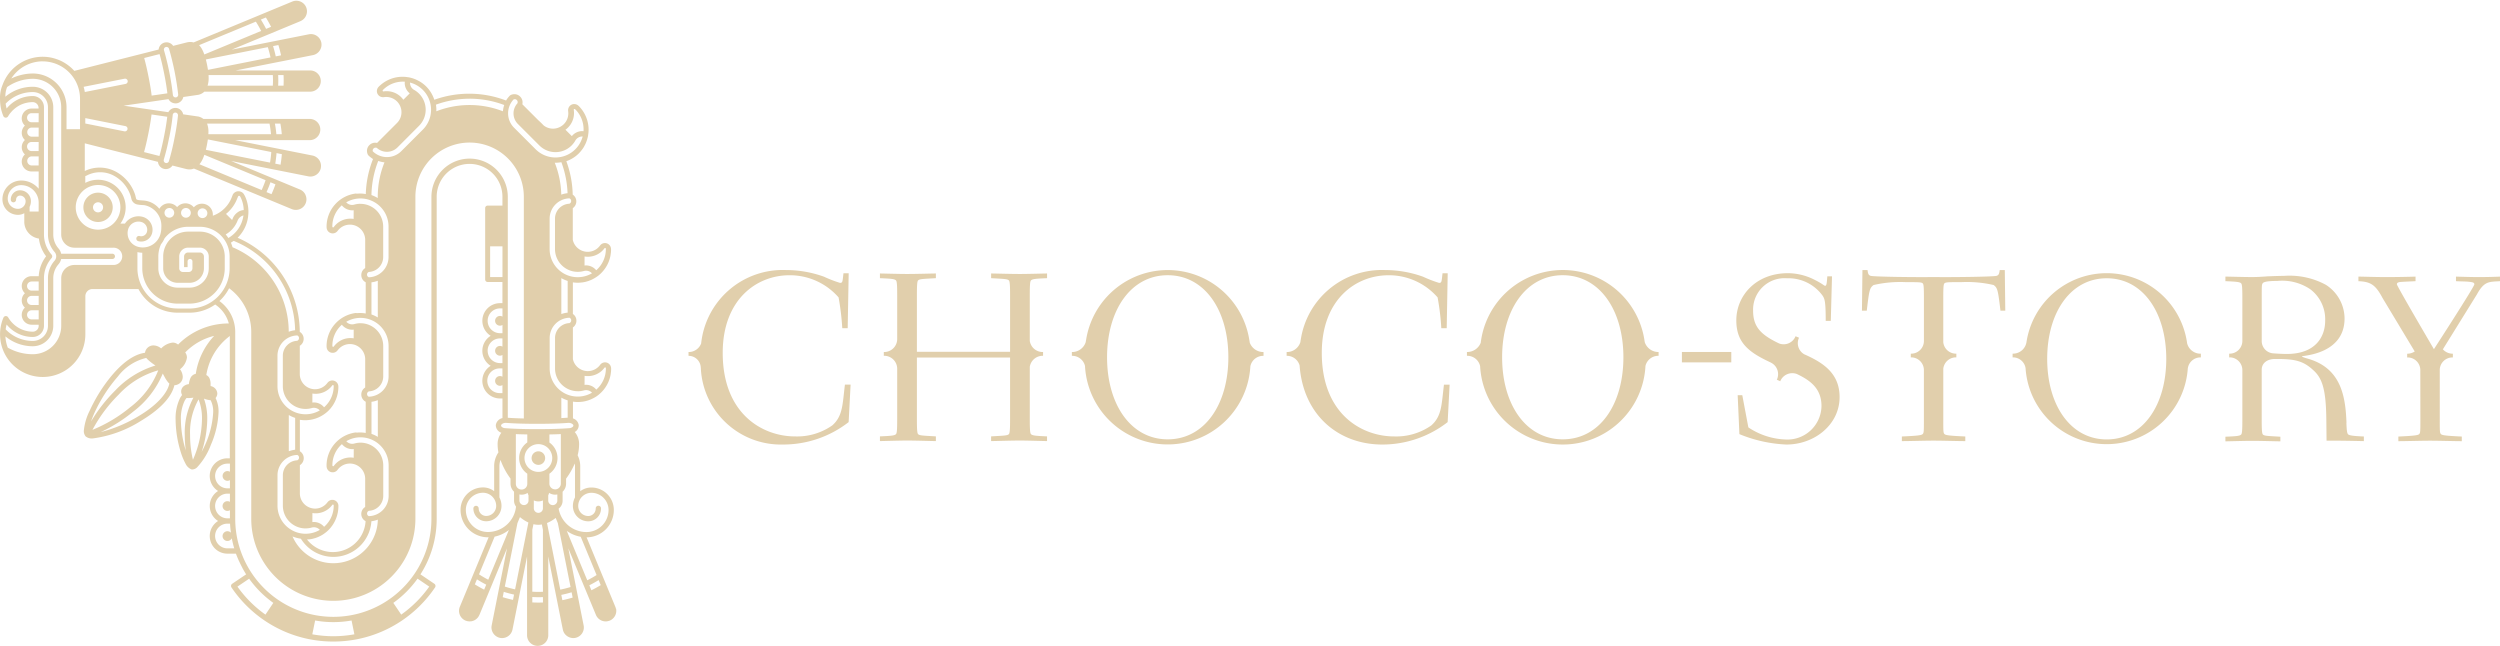 <svg xmlns="http://www.w3.org/2000/svg" width="288.209" height="74.461" viewBox="0 0 288.209 74.461">
  <g id="Logo-ChocoStory" transform="translate(-96.157 -112.497)">
    <g id="Grupo_1691" data-name="Grupo 1691" transform="translate(175.541 143.627)">
      <path id="Trazado_539" data-name="Trazado 539" d="M609.526,293.81c-4.231,0-6.988-4.007-6.988-9.46s2.757-9.46,6.988-9.46,6.992,4,6.992,9.46-2.757,9.46-6.992,9.46m9.457-11.185c-.012-.083-.027-.169-.041-.251,0-.025,0-.046,0-.073l0,.059a9.525,9.525,0,0,0-18.87.317,1.688,1.688,0,0,1-1.591,1.066v.438a1.513,1.513,0,0,1,1.52,1.193,9.543,9.543,0,0,0,19.06-.019,1.518,1.518,0,0,1,1.514-1.174v-.438a1.655,1.655,0,0,1-1.589-1.118m-55,11.185c-4.237,0-6.992-4.007-6.992-9.46s2.755-9.46,6.992-9.46,6.99,4,6.99,9.46-2.758,9.46-6.99,9.46m9.458-11.151c-.015-.117-.038-.233-.057-.345v0a9.522,9.522,0,0,0-18.816.071l0-.079a.681.681,0,0,1-.007.1c-.01.068-.024.136-.034.205a1.644,1.644,0,0,1-1.594,1.134v.438a1.515,1.515,0,0,1,1.514,1.169,9.546,9.546,0,0,0,19.064.033,1.508,1.508,0,0,1,1.517-1.2v-.438a1.672,1.672,0,0,1-1.589-1.084m20.949,9.533a7.047,7.047,0,0,1-4.318,1.278c-3.667,0-8.325-2.53-8.325-9.632,0-6.136,3.892-8.948,7.7-8.948a7.441,7.441,0,0,1,5.652,2.556,28.553,28.553,0,0,1,.426,3.55h.623l.115-6.337h-.595c-.112.966-.087,1.111-.4,1.111a14.367,14.367,0,0,1-1.849-.712,12.9,12.9,0,0,0-4.374-.767,9.451,9.451,0,0,0-9.731,8.086l0-.078a.777.777,0,0,1-.01.109c-.008.062-.019.124-.026.192a1.63,1.63,0,0,1-1.584,1.142v.438a1.516,1.516,0,0,1,1.495,1.11c.412,5.7,4.451,9.09,9.482,9.116a12.266,12.266,0,0,0,7.585-2.585l.227-4.32h-.651c-.283,2.244-.227,3.609-1.448,4.69m-69.057,0a7.055,7.055,0,0,1-4.322,1.278c-3.661,0-8.322-2.53-8.322-9.632,0-6.136,3.893-8.948,7.7-8.948a7.457,7.457,0,0,1,5.658,2.556,29.52,29.52,0,0,1,.425,3.55h.625l.114-6.337h-.6c-.112.966-.086,1.111-.4,1.111a14.314,14.314,0,0,1-1.847-.712,12.917,12.917,0,0,0-4.377-.767,9.457,9.457,0,0,0-9.783,8.464,1.535,1.535,0,0,1-1.457.987v.438a1.406,1.406,0,0,1,1.4,1.215c.007.079.015.156.022.233v.043l0-.019a9.239,9.239,0,0,0,9.448,8.754,12.272,12.272,0,0,0,7.589-2.585l.226-4.32h-.654c-.283,2.244-.226,3.609-1.447,4.69" transform="translate(-508.751 -274.292)" fill="#e1cfac"/>
      <path id="Trazado_540" data-name="Trazado 540" d="M640.815,277.16c.17-.17.567-.2,1.848-.255v-.54c-.369,0-2.132.056-3.123.056-1.168,0-2.789-.056-3.325-.056v.54c1.45.084,1.873.084,2.045.255.112.113.141.567.141,1.735v6.5H627.659v-6.5c0-1.168.028-1.622.141-1.735.172-.17.6-.17,2.047-.255v-.54c-.54,0-2.16.056-3.325.056-.995,0-2.754-.056-3.125-.056v.54c1.279.056,1.676.084,1.848.255.113.113.141.567.141,1.735v5.08a1.5,1.5,0,0,1-1.543,1.443v.435a1.5,1.5,0,0,1,1.543,1.44v5.861c0,1.167-.027,1.621-.141,1.734-.172.17-.57.2-1.848.256v.541c.371,0,2.13-.062,3.125-.062,1.165,0,2.786.062,3.325.062v-.541c-1.447-.087-1.874-.087-2.047-.256-.113-.113-.141-.568-.141-1.734v-7.1H638.4v7.1c0,1.167-.029,1.621-.141,1.734-.172.17-.6.17-2.045.256v.541c.537,0,2.157-.062,3.325-.062.991,0,2.754.062,3.123.062v-.541c-1.281-.057-1.678-.087-1.848-.256-.114-.113-.142-.568-.142-1.734v-6.029a1.507,1.507,0,0,1,1.53-1.272v-.435a1.509,1.509,0,0,1-1.53-1.273v-5.25c0-1.168.028-1.622.142-1.735" transform="translate(-601.339 -275.966)" fill="#e1cfac"/>
      <path id="Trazado_541" data-name="Trazado 541" d="M1179.214,295.346c-4.161,0-6.865-3.935-6.865-9.288s2.7-9.291,6.865-9.291,6.862,3.935,6.862,9.291-2.7,9.288-6.862,9.288m9.261-11.149,0,.021a9.357,9.357,0,0,0-18.529.013V284.2a1.568,1.568,0,0,1-1.584,1.257v.43a1.468,1.468,0,0,1,1.494,1.244,9.372,9.372,0,0,0,18.7.059,1.473,1.473,0,0,1,1.509-1.3v-.43a1.584,1.584,0,0,1-1.6-1.265m-44.142,1.325a1.479,1.479,0,0,1-.584-1.9l-.4-.17a1.476,1.476,0,0,1-1.906.828c-2.073-.99-2.988-1.893-2.988-3.773a3.623,3.623,0,0,1,3.906-3.737,4.859,4.859,0,0,1,4.131,2.04c.221.361.334.667.334,2.87h.586l.139-5.134H1147c-.058.808-.084,1.089-.25,1.089-.143,0-.225-.195-1.228-.695a6.791,6.791,0,0,0-3.069-.757c-3.657,0-5.944,2.57-5.944,5.442,0,2.593,1.465,3.7,4,4.869l-.011,0a1.482,1.482,0,0,1,.684,1.969l.392.176a1.5,1.5,0,0,1,1.925-.829c1.531.728,2.83,1.663,2.83,3.694a3.93,3.93,0,0,1-4.187,3.85,8.209,8.209,0,0,1-4.244-1.394l-.7-3.711h-.532l.2,4.488a15.961,15.961,0,0,0,5.411,1.2c3.265,0,6.139-2.313,6.139-5.466,0-2.752-1.9-3.979-4.087-4.944m77.846-8.894c-.89,0-1.785-.03-2.7-.055v.528c.528.027,1.059.027,1.393.056.531.059.726.086.726.309,0,.278-4.662,7.472-4.662,7.472s-4.269-7.278-4.269-7.472c0-.169.113-.25.475-.281.417-.028,1.116-.057,1.675-.084v-.528c-.785.025-2.092.055-3.405.055-1.282,0-2.622-.055-3.18-.055v.528c1.451.056,1.984.447,2.791,1.955l3.7,6.148a1.578,1.578,0,0,1-.87.258v.43a1.462,1.462,0,0,1,1.514,1.413l.007,5.755c0,1.335,0,1.531-.138,1.67s-.589.195-2.4.281v.533c.923,0,2.512-.055,3.653-.055s2.739.055,3.659.055v-.533c-1.815-.086-2.26-.141-2.4-.281s-.139-.335-.139-1.67v-5.785a1.465,1.465,0,0,1,1.511-1.384v-.43a1.548,1.548,0,0,1-1.154-.506l3.913-6.31c.865-1.562,1.368-1.461,2.675-1.545v-.528c-.528.025-1.479.055-2.371.055m-23.819,8.788a1.423,1.423,0,0,1-1.278-1.345v-5.043c0-1.258,0-1.506.086-1.643.055-.143.306-.312,1.7-.312a5.792,5.792,0,0,1,3.8.951,4.323,4.323,0,0,1,1.727,3.626c0,1.952-1.2,3.839-4.408,3.839-.49,0-1.056-.028-1.626-.073m8.491,8c-.113-2.983-.585-6.314-4.521-7.4,0,0-.614-.166-.614-.253s4.913-.187,4.913-4.366a4.634,4.634,0,0,0-2.152-3.876,8.786,8.786,0,0,0-4.826-1.032c-.472,0-1.2.028-1.9.053-.674.054-1.284.084-1.785.084-.98,0-2.708-.055-3.073-.055v.528c1.257.056,1.647.084,1.814.251.113.113.14.559.14,1.7v4.99a1.472,1.472,0,0,1-1.521,1.415v.43a1.47,1.47,0,0,1,1.521,1.413v5.782c0,1.142-.027,1.588-.14,1.7-.166.168-.556.2-1.814.251v.532c.365,0,2.092-.056,3.073-.056,1.139,0,2.734.056,3.264.056v-.532c-1.423-.084-1.843-.084-2.011-.251-.114-.112-.141-.559-.141-1.7v-5.8c.015-.769.684-1.21,1.514-1.21h.3c2.064,0,3.01.252,4.126,1.284,1.064.946,1.479,2.267,1.511,5.811l.025,2.319c1.2,0,1.841,0,4.3.055v-.533c-1.366-.056-1.7-.141-1.814-.25s-.165-.393-.2-1.34" transform="translate(-1015.725 -275.817)" fill="#e1cfac"/>
      <path id="Trazado_542" data-name="Trazado 542" d="M1228.27,274.3h-.586c-.058.446-.113.585-.365.671-.475.108-5.053.167-7.256.138-2.2.029-6.783-.03-7.255-.138-.251-.086-.306-.225-.363-.671h-.586l-.057,4.685h.558c.278-2.4.335-2.619.782-2.956a13.605,13.605,0,0,1,3.711-.334c1.452,0,1.814,0,1.953.139.112.112.14.418.14,1.673v5.02a1.467,1.467,0,0,1-1.514,1.413v.43a1.467,1.467,0,0,1,1.511,1.416l0-.018v5.773c0,1.335,0,1.529-.14,1.669s-.586.2-2.4.278v.534c.922,0,2.512-.056,3.657-.056s2.736.056,3.656.056v-.534c-1.815-.083-2.26-.139-2.4-.278s-.138-.334-.138-1.669v-5.853a1.472,1.472,0,0,1,1.507-1.319v-.43a1.471,1.471,0,0,1-1.507-1.315v-5.118c0-1.256.029-1.561.138-1.673.143-.139.5-.139,1.954-.139a13.638,13.638,0,0,1,3.715.334c.447.337.5.559.785,2.956h.556Z" transform="translate(-1076.534 -274.299)" fill="#e1cfac"/>
      <rect id="Rectángulo_996" data-name="Rectángulo 996" width="5.693" height="1.198" transform="translate(114.512 9.447)" fill="#e1cfac"/>
    </g>
    <path id="Trazado_543" data-name="Trazado 543" d="M107.462,135.817a.582.582,0,1,1-.584.583.582.582,0,0,1,.584-.583m0,2.273a1.691,1.691,0,1,0-1.692-1.69,1.69,1.69,0,0,0,1.692,1.69m50.76,26.437a.781.781,0,1,0,.782.781.78.78,0,0,0-.782-.781m6.113,16.018-.239-.575q.554-.276,1.075-.6l.241.582q-.523.32-1.077.594M161.5,173.7a3.844,3.844,0,0,0,1.605.677l1.828,4.414c-.347.218-.7.421-1.073.606Zm.433,6.471q-.582.179-1.186.3l-1.528-7.68a4.043,4.043,0,0,0,1-.585l.248.6Zm.242,1.218c-.388.116-.784.216-1.187.3l-.121-.612q.6-.123,1.188-.3Zm-3.953-14.49a1.6,1.6,0,1,1,1.6-1.595,1.6,1.6,0,0,1-1.6,1.595m-.524,4.219v-.931a1.255,1.255,0,0,0,1.049,0v.931a.525.525,0,0,1-1.049,0m1.053,9.6c-.176.009-.352.015-.528.015-.232,0-.464-.011-.7-.024v-7.134l.13-.647a2.633,2.633,0,0,0,.566.07,2.744,2.744,0,0,0,.406-.038l.123.616Zm0,1.236c-.176.008-.352.011-.528.011q-.35,0-.7-.018v-.624c.229.013.461.021.7.021.177,0,.354,0,.528-.012Zm-1.664-11.731a.525.525,0,0,1-1.049,0V169.5a1.282,1.282,0,0,0,.255.025,1.265,1.265,0,0,0,.692-.206,1.263,1.263,0,0,0,.1.282Zm-1.549,10.218q-.6-.131-1.184-.32l1.454-7.311.292-.7a4.294,4.294,0,0,0,.971.623Zm-.241,1.212q-.6-.13-1.185-.312l.122-.614q.581.184,1.185.316Zm-2.851-2.323q-.55-.285-1.066-.621l1.8-4.347a3.859,3.859,0,0,0,1.642-.768Zm-.473,1.143q-.551-.279-1.073-.607l.241-.581q.52.331,1.07.614Zm.438-6.645a2.552,2.552,0,0,1-2.549-2.548,1.981,1.981,0,0,1,1.978-1.977,1.523,1.523,0,0,1,1.52,1.52h0a1.157,1.157,0,0,1-1.155,1.155.864.864,0,0,1-.863-.863.306.306,0,1,0-.612,0,1.475,1.475,0,0,0,1.475,1.475,1.766,1.766,0,0,0,1.766-1.767h0a2.122,2.122,0,0,0-.24-.984.254.254,0,0,0,0-.051v-3.539a2.236,2.236,0,0,1,.125-.73,8.377,8.377,0,0,0,1.1,2.077l.056.075v.58a1.27,1.27,0,0,0,.406.928v1.044a1.126,1.126,0,0,0,.229.676,3.265,3.265,0,0,1-3.244,2.928m4.542-11.248v.923a2.2,2.2,0,0,0,0,3.605v1.143a.66.66,0,1,1-1.319,0v-5.706c.395.016.831.028,1.319.035m-3.026-1.02a.083.083,0,0,1,0-.011c0-.1.2-.3.523-.3h.008l.064,0c.8.062,1.947.109,3.575.109s2.776-.048,3.574-.109l.064,0c.323,0,.529.192.53.286a.166.166,0,0,1,0,.02.227.227,0,0,1-.1.172.667.667,0,0,1-.367.132c-.852.065-2.04.113-3.7.113s-2.85-.048-3.7-.113a.666.666,0,0,1-.367-.132.229.229,0,0,1-.1-.172m-.127-3.738a1.424,1.424,0,1,1,0-2.847h.283v.96a.546.546,0,0,0-.283-.079.561.561,0,1,0,0,1.122.555.555,0,0,0,.283-.079v.924Zm-1.424-4.883a1.425,1.425,0,0,1,1.424-1.423h.283v.948a.547.547,0,0,0-.283-.08.561.561,0,0,0,0,1.122.551.551,0,0,0,.283-.08v.937H153.8a1.426,1.426,0,0,1-1.424-1.425m0-3.459a1.426,1.426,0,0,1,1.424-1.423h.283V149a.547.547,0,0,0-.283-.08.561.561,0,1,0,.283,1.042v.947H153.8a1.425,1.425,0,0,1-1.424-1.424m.285-8.593h1.422v3.549H152.66Zm-2.368-10.11a4.409,4.409,0,0,0-4.4,4.4V172.3a11.309,11.309,0,0,1-22.618,0V150.76a4.4,4.4,0,0,0-1.823-3.557,5.155,5.155,0,0,0,1.118-1.475,6.252,6.252,0,0,1,2.552,5.032V172.3a9.462,9.462,0,0,0,18.924,0v-37.12a6.248,6.248,0,0,1,12.5.005V160.74c-.761-.017-1.366-.047-1.848-.082V135.182a4.409,4.409,0,0,0-4.4-4.4m-4.656,49.341a13.488,13.488,0,0,1-1.478,1.751,13.679,13.679,0,0,1-1.752,1.478L141.5,182a11.981,11.981,0,0,0,2.793-2.792Zm-11.055,5.72a13.659,13.659,0,0,1-2.427-.22l.326-1.594a11.793,11.793,0,0,0,4.2,0l.325,1.594a13.659,13.659,0,0,1-2.427.22m-7.825-2.49a13.591,13.591,0,0,1-3.229-3.229l1.348-.911A12,12,0,0,0,127.666,182Zm-4.38-7.64a1.424,1.424,0,0,1,0-2.849h.3c.016.352.05.7.1,1.044a.562.562,0,1,0,.1.643c.046.244.1.487.159.725.038.146.081.291.124.435Zm-1.424-4.883a1.425,1.425,0,0,1,1.424-1.424h.284v.948a.561.561,0,1,0,0,.962v.937h-.284a1.426,1.426,0,0,1-1.424-1.424m0-3.459a1.426,1.426,0,0,1,1.424-1.424h.284v.938a.55.55,0,0,0-.284-.08.561.561,0,1,0,0,1.122.555.555,0,0,0,.284-.079v.948h-.284a1.426,1.426,0,0,1-1.424-1.424m-2.958-19.308h-1.36A4.64,4.64,0,0,1,112,143.427v-1.865a2.8,2.8,0,0,0,.559.071v1.792a4.081,4.081,0,0,0,4.073,4.075h1.359a4.082,4.082,0,0,0,4.076-4.074v-1.361A2.876,2.876,0,0,0,119.2,139.2h-1.359a2.875,2.875,0,0,0-2.871,2.857s0,.01,0,.015v1.36a1.669,1.669,0,0,0,1.669,1.668h1.359a1.67,1.67,0,0,0,1.669-1.667v-1.361a.467.467,0,0,0-.466-.465h-1.36a.467.467,0,0,0-.465.465v1.223h.407v-.668a.279.279,0,0,1,.28-.279.275.275,0,0,1,.21.1.272.272,0,0,1,.069.178v.805a.423.423,0,0,1-.422.422h-.68a.422.422,0,0,1-.422-.422v-1.361a1.025,1.025,0,0,1,1.023-1.023H119.2a1.026,1.026,0,0,1,1.024,1.024v1.361a2.231,2.231,0,0,1-2.228,2.226h-1.36a2.23,2.23,0,0,1-2.227-2.226v-1.345a.084.084,0,0,1,0-.016,3.432,3.432,0,0,1,.316-1.428,2.737,2.737,0,0,0,.392-.65,3.422,3.422,0,0,1,2.721-1.352h1.36a3.435,3.435,0,0,1,3.431,3.431v1.361a4.64,4.64,0,0,1-4.634,4.633m-7.13-8.678a1.647,1.647,0,0,1,.063-.449,1.236,1.236,0,0,1,1.53-.849.929.929,0,0,1,.637,1.15.684.684,0,0,1-.655.494.67.67,0,0,1-.189-.027.306.306,0,0,0-.168.588,1.294,1.294,0,0,0,1.6-.887,1.565,1.565,0,0,0,.06-.426,1.541,1.541,0,0,0-1.116-1.48,1.852,1.852,0,0,0-2.062.772h-.528a3.183,3.183,0,0,0-4.047-4.693V132.8a1.346,1.346,0,0,0,.18-.076,3.344,3.344,0,0,1,3.061,0,4.072,4.072,0,0,1,2,2.391l.086.35a.864.864,0,0,0,.72.614c.282.056.568.049.8.079a2.425,2.425,0,0,1,1.92,2.546,2.908,2.908,0,0,1-.109.795,2.107,2.107,0,0,1-2.023,1.525,2.13,2.13,0,0,1-.582-.082,1.625,1.625,0,0,1-1.176-1.559m-1.643,3.659h-4.48a1.531,1.531,0,0,0-1.528,1.527v5.484a3.28,3.28,0,0,1-3.279,3.28,5.848,5.848,0,0,1-2.884-.758,4.312,4.312,0,0,1-.272-1.3,4.933,4.933,0,0,0,3.156,1.139,2.361,2.361,0,0,0,2.362-2.361V144.57a2.431,2.431,0,0,1,.608-1.614,1.363,1.363,0,0,0,.3-.6h5.9a.305.305,0,0,0,0-.611h-5.9a1.359,1.359,0,0,0-.3-.6,2.43,2.43,0,0,1-.608-1.615V124.861a2.361,2.361,0,0,0-2.361-2.361,4.934,4.934,0,0,0-3.163,1.146,2.95,2.95,0,0,1,.2-1.111,5.232,5.232,0,0,1,2.96-.953,3.278,3.278,0,0,1,3.278,3.278v14.665a1.531,1.531,0,0,0,1.529,1.528h4.479a.995.995,0,1,1,0,1.989m-12.3,6.864a3.875,3.875,0,0,0,2.789,1.431c.075.005.15.007.227.007a1.29,1.29,0,0,0,1.29-1.292V144.57a3.5,3.5,0,0,1,.876-2.32.306.306,0,0,0,0-.4,3.5,3.5,0,0,1-.876-2.321V124.861a1.289,1.289,0,0,0-1.29-1.291,3.879,3.879,0,0,0-3.016,1.437,4.388,4.388,0,0,1-.113-.561,4.334,4.334,0,0,1,3.13-1.335,1.749,1.749,0,0,1,1.749,1.75v14.664a3.04,3.04,0,0,0,.761,2.018.763.763,0,0,1,0,1.01,3.043,3.043,0,0,0-.761,2.017v5.483a1.749,1.749,0,0,1-1.749,1.75,4.331,4.331,0,0,1-3.129-1.336,4.436,4.436,0,0,1,.113-.561m2.879-.588a.524.524,0,0,1,0-1.049h.816v1.049Zm.816-2.71v1.049H99.8a.524.524,0,0,1,0-1.049Zm-.816-1.66h.815V146H99.8a.524.524,0,1,1,0-1.049m1.276-25.379a4.313,4.313,0,0,1,4.306,4.306q0,1.756,0,3.51h-1.555V124.86a3.892,3.892,0,0,0-3.89-3.89,5.79,5.79,0,0,0-2.48.581,4.309,4.309,0,0,1,3.619-1.982m6.387,14.256a2.574,2.574,0,1,1-2.574,2.575,2.579,2.579,0,0,1,2.574-2.575m3.051-12.254a.338.338,0,0,1,.061-.006.306.306,0,0,1,.3.246.3.3,0,0,1,.006.06.308.308,0,0,1-.247.3l-4.7.934a4.855,4.855,0,0,0-.134-.6Zm.1,5.464a.306.306,0,0,1,.246.3.339.339,0,0,1-.006.063.307.307,0,0,1-.3.245.368.368,0,0,1-.063-.007l-4.5-.9q0-.311,0-.624Zm4.85,9.483c.012,0,.025,0,.037-.007a.553.553,0,0,1,.182-.037.559.559,0,1,1-.219.044m2.128-.044a.561.561,0,1,1-.561.56.561.561,0,0,1,.561-.56m1.91.043a.561.561,0,1,1-.561.561.561.561,0,0,1,.561-.561m4.045,1.417a.987.987,0,0,1,.34-.442.815.815,0,0,1,.336-.157,3.551,3.551,0,0,1-1.742,2.6,4.02,4.02,0,0,0-.306-.411,3.123,3.123,0,0,0,1.372-1.595m0-2.644.057-.141a.132.132,0,0,1,.223-.018l.095.166a3.612,3.612,0,0,1,.332,1.424,1.29,1.29,0,0,0-.732.281,1.582,1.582,0,0,0-.548.719c-.018.048-.039.095-.061.142l-.7-.7a4.206,4.206,0,0,0,1.329-1.876m6.627,15.288a2.9,2.9,0,0,0-.726.174A10.583,10.583,0,0,0,122.965,141a4.117,4.117,0,0,0-.189-.527q.164-.1.32-.206a11.31,11.31,0,0,1,7.081,10.306m.358.672a.293.293,0,0,1,.09.228.312.312,0,0,1-.116.256.516.516,0,0,1-.09.06,1.722,1.722,0,0,0-1.657,1.715v3.516a2.624,2.624,0,0,0,3.331,2.524.951.951,0,0,1,.249-.034.919.919,0,0,1,.682.3,3.239,3.239,0,0,1-4.879-2.793v-3.516a2.342,2.342,0,0,1,2.283-2.334.414.414,0,0,1,.108.076m1.635,6.622a2.343,2.343,0,0,0,.377.031,2.374,2.374,0,0,0,1.876-.918l.051-.067a.086.086,0,0,1,.062-.023.088.088,0,0,1,.089.081.28.28,0,0,1,0,.03c0,.008,0,.018,0,.023v.005a3.225,3.225,0,0,1-1.11,2.424,1.5,1.5,0,0,0-1.349-.547Zm-1.779,7.706h0Zm-.941-1.058v-4.17c.057.034.118.062.176.092s.1.057.156.081a3.806,3.806,0,0,0,.4.158v3.668c-.047,0-.093.016-.139.023s-.1.016-.153.027a2.9,2.9,0,0,0-.307.084c-.043.014-.089.022-.13.038m1.934,8.9a2.619,2.619,0,0,0,.709-.1.918.918,0,0,1,.93.269,3.238,3.238,0,0,1-4.879-2.793V167.28a2.341,2.341,0,0,1,2.283-2.334.4.4,0,0,1,.108.075.3.3,0,0,1,.09.228.307.307,0,0,1-.116.255.414.414,0,0,1-.09.06,1.723,1.723,0,0,0-1.657,1.716v3.515a2.626,2.626,0,0,0,2.622,2.621m.786-1.773a2.375,2.375,0,0,0,2.252-.887l.051-.068a.088.088,0,0,1,.062-.023.091.091,0,0,1,.089.083s0,.012,0,.03,0,.017,0,.023v.006a3.215,3.215,0,0,1-1.11,2.423,1.535,1.535,0,0,0-1.178-.558,1.478,1.478,0,0,0-.172.012Zm2.412,5.055a4.4,4.4,0,0,0,4.387-4.109,3.11,3.11,0,0,0,.359-.068l.043-.011a2.977,2.977,0,0,0,.34-.11,5.129,5.129,0,0,1-9.833,1.94,3.859,3.859,0,0,0,.965.263,4.4,4.4,0,0,0,3.739,2.094m3.135-13.17a2.657,2.657,0,0,0-.709.1.914.914,0,0,1-.929-.268,3.213,3.213,0,0,1,1.638-.447,3.245,3.245,0,0,1,3.241,3.24v3.515A2.343,2.343,0,0,1,138.675,172a.431.431,0,0,1-.109-.076.292.292,0,0,1-.09-.227.307.307,0,0,1,.116-.256.426.426,0,0,1,.089-.059,1.724,1.724,0,0,0,1.659-1.715V166.15a2.628,2.628,0,0,0-2.623-2.622m-.785,1.741a2.231,2.231,0,0,0-.377-.031,2.368,2.368,0,0,0-1.875.918l-.052.067a.086.086,0,0,1-.062.023.091.091,0,0,1-.09-.081s0-.014,0-.032a.226.226,0,0,1,0-.023.008.008,0,0,0,0,0,3.226,3.226,0,0,1,1.1-2.412,1.53,1.53,0,0,0,1.193.578,1.555,1.555,0,0,0,.171-.011Zm2.782-6.64v4.231a3.846,3.846,0,0,0-.73-.344v-3.7c.077-.009.154-.02.229-.035a2.882,2.882,0,0,0,.381-.109l.12-.043m-2-8.872a2.626,2.626,0,0,0-.708.1.963.963,0,0,1-.249.033.925.925,0,0,1-.681-.3,3.239,3.239,0,0,1,4.879,2.793v3.515a2.341,2.341,0,0,1-2.282,2.334.414.414,0,0,1-.109-.074.3.3,0,0,1-.09-.228.3.3,0,0,1,.116-.256.423.423,0,0,1,.09-.06,1.724,1.724,0,0,0,1.657-1.715v-3.516a2.627,2.627,0,0,0-2.623-2.622m-.785,1.741a2.278,2.278,0,0,0-.377-.031,2.368,2.368,0,0,0-1.875.917l-.051.067a.092.092,0,0,1-.152-.059s0-.014,0-.031,0-.018,0-.023a.013.013,0,0,1,0,0,3.224,3.224,0,0,1,1.094-2.412,1.529,1.529,0,0,0,1.193.578,1.261,1.261,0,0,0,.172-.012Zm2.782-6.64v4.231a3.857,3.857,0,0,0-.73-.344v-3.7c.024,0,.047-.01.071-.014a2.811,2.811,0,0,0,.3-.057l.019-.006a2.885,2.885,0,0,0,.338-.109m-2-8.872a2.634,2.634,0,0,0-.708.1.917.917,0,0,1-.93-.268,3.238,3.238,0,0,1,4.879,2.793v3.514a2.342,2.342,0,0,1-2.282,2.335.425.425,0,0,1-.109-.075.3.3,0,0,1-.09-.228.3.3,0,0,1,.116-.255.462.462,0,0,1,.09-.06,1.723,1.723,0,0,0,1.657-1.715v-3.515a2.626,2.626,0,0,0-2.623-2.621m-.785,1.74a2.341,2.341,0,0,0-.377-.03,2.366,2.366,0,0,0-1.875.918l-.051.067a.092.092,0,0,1-.062.022.089.089,0,0,1-.089-.081s0-.013,0-.03,0-.018,0-.024,0,0,0,0v0a3.223,3.223,0,0,1,1.094-2.41,1.531,1.531,0,0,0,1.193.577,1.47,1.47,0,0,0,.172-.011Zm2.838-6.682c.017.006.035.009.052.015.052.018.1.031.157.047.085.024.171.044.257.062l.152.024c.034,0,.067.013.1.016a10.561,10.561,0,0,0-.775,3.973v.138a3.74,3.74,0,0,0-.725-.343,11.3,11.3,0,0,1,.781-3.932m-.616-1.081a.41.41,0,0,1-.023-.133.292.292,0,0,1,.1-.221.311.311,0,0,1,.233-.1.45.45,0,0,1,.128.02l.008,0a1.724,1.724,0,0,0,2.385-.041L144.466,127a2.627,2.627,0,0,0,0-3.708,2.672,2.672,0,0,0-.57-.433.919.919,0,0,1-.47-.8c0-.015,0-.03,0-.044a3.241,3.241,0,0,1,1.7,5.179,3.248,3.248,0,0,1-.223.246l-2.485,2.485a2.338,2.338,0,0,1-3.265.036m3.257-6.257a2.362,2.362,0,0,0-1.974-.676l-.073.01h-.006a.088.088,0,0,1-.064-.027.084.084,0,0,1-.026-.064.082.082,0,0,1,.021-.056l.037-.044a3.224,3.224,0,0,1,2.281-.939c.074,0,.148,0,.222.007,0,.048-.012.1-.012.145a1.531,1.531,0,0,0,.578,1.2l-.737.737a2.31,2.31,0,0,0-.246-.29m7.882.168a11.3,11.3,0,0,1,3.994.729,2.961,2.961,0,0,0-.153.723,10.57,10.57,0,0,0-7.678,0c0-.057.008-.114.008-.172h0v0a3.834,3.834,0,0,0-.048-.574.186.186,0,0,1,0-.019,11.3,11.3,0,0,1,3.879-.684m5.087.077a.423.423,0,0,1,.132-.023.3.3,0,0,1,.222.1.31.31,0,0,1,.1.232.448.448,0,0,1-.02.129l0,.008a1.724,1.724,0,0,0,.041,2.385l2.486,2.485a2.628,2.628,0,0,0,4.141-.569.92.92,0,0,1,.8-.47l.044,0A3.24,3.24,0,0,1,157.9,129.7l-2.485-2.485a2.337,2.337,0,0,1-.036-3.266m6.257,3.258a2.367,2.367,0,0,0,.695-1.678,2.287,2.287,0,0,0-.019-.3l-.01-.079a.09.09,0,0,1,.027-.064l-.215-.216.216.215a.09.09,0,0,1,.121,0l.023.02.019.015a3.225,3.225,0,0,1,.94,2.282c0,.075,0,.149-.008.223-.048,0-.1-.012-.144-.012a1.533,1.533,0,0,0-1.2.578l-.737-.737a2.343,2.343,0,0,0,.289-.245m-.046,7.562a2.945,2.945,0,0,0-.726.164,10.562,10.562,0,0,0-.749-3.677l.077,0h0a3.86,3.86,0,0,0,.683-.063,11.292,11.292,0,0,1,.714,3.572m.326.674a.3.3,0,0,1,.09.229.309.309,0,0,1-.116.255.473.473,0,0,1-.089.059,1.724,1.724,0,0,0-1.658,1.715v3.516a2.625,2.625,0,0,0,3.331,2.525.914.914,0,0,1,.93.269,3.24,3.24,0,0,1-4.879-2.793V137.7a2.342,2.342,0,0,1,2.283-2.334.428.428,0,0,1,.108.075m1.635,6.623a2.369,2.369,0,0,0,2.253-.887l.051-.067a.089.089,0,0,1,.062-.022.091.091,0,0,1,.09.082s0,.014,0,.031,0,.017,0,.023a3.226,3.226,0,0,1-1.11,2.429,1.539,1.539,0,0,0-1.178-.558,1.575,1.575,0,0,0-.171.012ZM160.87,148.7v-4.135c.047.027.1.053.145.077a3.726,3.726,0,0,0,.585.244v3.652a2.93,2.93,0,0,0-.44.075q-.148.037-.29.087m.73,9.957v1.992c-.215.016-.459.031-.73.045v-2.357h0c.112.064.228.122.346.174l.01,0a3.95,3.95,0,0,0,.373.142m1.166-1.05a2.649,2.649,0,0,0,.708-.1.91.91,0,0,1,.249-.034.921.921,0,0,1,.682.3,3.239,3.239,0,0,1-4.879-2.793v-3.514a2.342,2.342,0,0,1,2.284-2.335.431.431,0,0,1,.107.075.3.3,0,0,1,.09.228.307.307,0,0,1-.116.256.413.413,0,0,1-.09.059,1.724,1.724,0,0,0-1.657,1.716v3.516a2.626,2.626,0,0,0,2.623,2.621m.785-1.772a2.375,2.375,0,0,0,2.253-.888l.051-.066a.091.091,0,0,1,.151.059s0,.014,0,.031,0,.017,0,.023a3.225,3.225,0,0,1-1.11,2.429,1.507,1.507,0,0,0-1.35-.546ZM160.408,169.5v.727a.525.525,0,0,1-1.049,0V169.6a1.241,1.241,0,0,0,.1-.282,1.275,1.275,0,0,0,.948.18m-.256-.586a.66.66,0,0,1-.658-.66V167.11a2.2,2.2,0,0,0,0-3.6v-.928c.489-.009.928-.023,1.319-.041v5.716a.661.661,0,0,1-.66.66m2.268-2.97a2.2,2.2,0,0,1,.024.308v3.539a.34.34,0,0,0,0,.049,2.123,2.123,0,0,0-.241.986c0,.006,0,.012,0,.018a1.766,1.766,0,0,0,1.767,1.749,1.474,1.474,0,0,0,1.475-1.474.306.306,0,1,0-.611,0h0a.864.864,0,0,1-.863.863,1.157,1.157,0,0,1-1.155-1.155v-.015a1.522,1.522,0,0,1,1.52-1.506,1.98,1.98,0,0,1,1.977,1.977,2.55,2.55,0,0,1-2.547,2.548,3.264,3.264,0,0,1-3.208-2.7,1.129,1.129,0,0,0,.458-.906v-1.044a1.265,1.265,0,0,0,.4-.929v-.58c.02-.025.039-.049.057-.075a8.492,8.492,0,0,0,.94-1.655m-41.971-7.309a2.863,2.863,0,0,1,.292,1.379,10.354,10.354,0,0,1-1.041,4c-.095.2-.193.4-.292.582a12.411,12.411,0,0,0,.649-3.792,6.681,6.681,0,0,0-.382-2.352,2.8,2.8,0,0,0,.774.186M118.4,165.5h0a12.1,12.1,0,0,1-.329-2.839,7.755,7.755,0,0,1,.978-4.119l0,0a5.948,5.948,0,0,1,.394,2.26A12.048,12.048,0,0,1,118.4,165.5m-.819-1.059c-.052-.161-.1-.328-.148-.5a12.226,12.226,0,0,1-.421-3.031,4.747,4.747,0,0,1,.437-2.22,2.225,2.225,0,0,1,.217-.313c.066.006.133.008.2.012a5,5,0,0,0,.591-.048,8.486,8.486,0,0,0-1,4.323,13.282,13.282,0,0,0,.122,1.78m-5.479-3.952a16.37,16.37,0,0,1-4.338,1.822,17.947,17.947,0,0,0,3.8-2.4,10.612,10.612,0,0,0,3.359-4.353c.074.138.153.286.231.43a3.748,3.748,0,0,0,.385.58,2.039,2.039,0,0,0,.144.146c-.277,1.316-1.786,2.719-3.581,3.773m-5.282,1.561a16.879,16.879,0,0,1,3.029-4.073,9.805,9.805,0,0,1,4.552-2.788,9.8,9.8,0,0,1-3.226,4.253,16.878,16.878,0,0,1-4.355,2.609Zm-.164-.967a10.146,10.146,0,0,1,.384-.971,17.317,17.317,0,0,1,2.712-4.216,5.781,5.781,0,0,1,3.267-2.136c.043.054.091.1.139.155a6.459,6.459,0,0,0,.851.669l.072.049a10.624,10.624,0,0,0-4.662,2.908,17.988,17.988,0,0,0-2.762,3.541m-6.044-34.491H99.8a.524.524,0,1,1,0-1.048h.816Zm0,1.661H99.8a.525.525,0,0,1,0-1.049h.816Zm0,1.66H99.8a.524.524,0,1,1,0-1.049h.816Zm0,1.661H99.8a.525.525,0,0,1,0-1.049h.816Zm0,5.31H99.568v-.532a1.489,1.489,0,0,0,.153-.661,1.257,1.257,0,0,0-1.256-1.257A1.066,1.066,0,0,0,97.4,135.5a.306.306,0,1,0,.611,0,.456.456,0,0,1,.455-.455.647.647,0,0,1,.645.645.884.884,0,0,1-.884.883,1.181,1.181,0,0,1-1.179-1.18,1.552,1.552,0,0,1,1.551-1.551,2.018,2.018,0,0,1,2.016,2.013Zm13.94-18.15c.153.528.332,1.254.53,2.246s.309,1.731.37,2.277l-1.81.263c-.068-.562-.181-1.274-.362-2.182s-.349-1.609-.5-2.155Zm.712-.81a.3.3,0,0,1,.09-.014.305.305,0,0,1,.292.216A32.078,32.078,0,0,1,116.7,123.4a.256.256,0,0,1,0,.029.306.306,0,0,1-.278.3l-.028,0a.306.306,0,0,1-.3-.246.239.239,0,0,1-.005-.032,31.64,31.64,0,0,0-1.024-5.151.312.312,0,0,1-.014-.091.3.3,0,0,1,.215-.291m10.387-2.925q.331.519.612,1.07l-6.554,2.714a4.158,4.158,0,0,0-.253-.589,2.165,2.165,0,0,0-.349-.486Zm1.156-.479q.323.523.6,1.076l-.575.237q-.278-.552-.605-1.073Zm.221,3.417a12.216,12.216,0,0,1,.315,1.185l-7.153,1.422h-.063c-.027-.183-.059-.367-.095-.548q-.064-.315-.144-.625l.065-.028Zm1.219-.242q.18.583.308,1.186l-.61.122q-.128-.6-.311-1.186Zm-.639,3.461c.01.2.019.408.019.612s-.009.408-.019.611h-7.524a2.827,2.827,0,0,0,.125-.889c0-.11-.005-.221-.012-.334Zm.614,0h.622c.009.2.015.408.015.612s-.006.408-.015.611h-.622c.01-.2.017-.405.017-.611s-.006-.41-.017-.612m-14.959,6.725c.181-.909.294-1.621.363-2.183l1.81.265c-.062.546-.173,1.286-.371,2.277s-.377,1.717-.53,2.246l-1.773-.449c.152-.545.32-1.247.5-2.155m2.4.477a25.968,25.968,0,0,0,.405-2.6.3.3,0,0,1,.3-.278h.023a.308.308,0,0,1,.284.3.227.227,0,0,1,0,.034,26.114,26.114,0,0,1-.413,2.655,26.581,26.581,0,0,1-.635,2.617.308.308,0,0,1-.292.215.3.3,0,0,1-.091-.014.3.3,0,0,1-.214-.292.268.268,0,0,1,0-.057.254.254,0,0,1,.009-.035,25.932,25.932,0,0,0,.619-2.553m3.775,2.667a4.166,4.166,0,0,0,.28-.668l7.06,2.925q-.2.582-.454,1.136l-7.175-2.972a2.215,2.215,0,0,0,.289-.421m.576-1.8c.041-.209.077-.42.108-.631h.067l7.245,1.441c-.027.413-.076.818-.142,1.219l-7.339-1.46-.061-.025c.044-.18.086-.361.122-.543l-.3-.06Zm7.217-2.466q.116.6.175,1.223h-7.224c0-.084.01-.168.01-.25a2.684,2.684,0,0,0-.16-.972Zm1.255,0c.071.4.125.809.16,1.222h-.625c-.037-.413-.092-.822-.167-1.222Zm-.445,3.4.612.122q-.049.616-.15,1.217l-.609-.122c.067-.4.116-.806.147-1.217m-.7,3.362.574.238q-.2.58-.455,1.135l-.574-.237c.168-.37.322-.748.455-1.136m39.824,49.162a1.264,1.264,0,0,0-.067-.223l-1.2-2.9-.048-.118-.262-.629v0l-1.8-4.355a3.158,3.158,0,0,0,3.137-3.158,2.589,2.589,0,0,0-2.589-2.589,2.124,2.124,0,0,0-1.284.43v-2.872a2.837,2.837,0,0,0-.3-1.273,4.806,4.806,0,0,0,.167-1.183,2.145,2.145,0,0,0-.5-1.5.877.877,0,0,0,.459-.737.707.707,0,0,0-.007-.107.954.954,0,0,0-.657-.724V158.8h0a3.821,3.821,0,0,0,.543.043h.021c.117,0,.231-.007.345-.017.04,0,.079-.01.12-.015l.012,0,.032,0,.029-.005.154-.025.132-.026.049-.011c.052-.012.1-.028.152-.041s.1-.027.15-.043h0c.04-.014.079-.03.118-.043l.038-.014c.06-.023.121-.043.179-.068.04-.018.077-.038.116-.056l.034-.016c.029-.015.058-.027.086-.043l.007,0c.061-.031.122-.066.182-.1l.013-.006.065-.039c.037-.023.074-.043.109-.066s.067-.048.1-.073l0,0v0l.039-.029c.047-.035.1-.069.142-.107s.088-.075.131-.114.092-.08.135-.122.08-.082.119-.124.085-.089.124-.135.072-.088.107-.133.076-.1.111-.149.064-.094.094-.141.067-.107.1-.161.055-.1.08-.147.058-.116.085-.174.045-.1.066-.151.047-.125.068-.187.036-.1.052-.154c.02-.067.036-.135.052-.2.012-.05.026-.1.036-.151.015-.077.025-.157.036-.235.005-.045.014-.088.019-.133.012-.124.019-.249.019-.377,0-.053-.006-.09-.006-.1a.7.7,0,0,0-1.238-.388l-.058.076a1.758,1.758,0,0,1-1.391.68c-.055,0-.11,0-.165-.008l-.073-.011c-.027,0-.053-.007-.079-.012s-.071-.015-.106-.023l-.032-.008c-.042-.012-.084-.024-.125-.039a1.757,1.757,0,0,1-1.136-1.281v-3.656c.024-.017.048-.032.075-.055a.932.932,0,0,0,.33-.721.915.915,0,0,0-.334-.719c-.025-.021-.048-.035-.072-.052v-3.647a3.847,3.847,0,0,0,.555.044c.121,0,.24-.007.358-.019.039,0,.077-.009.114-.013h.009l.038,0a.331.331,0,0,0,.033-.006c.051-.007.1-.016.149-.025l.129-.025c.019,0,.038-.007.057-.013.048-.011.1-.025.143-.039s.1-.027.152-.043.106-.038.16-.058l.063-.025c.026-.009.052-.018.077-.028l.038-.015c.054-.023.106-.051.158-.076l0,0h0l.073-.035,0,0q.1-.053.2-.113h0l.059-.035c.037-.023.076-.044.114-.069s.065-.047.1-.071l.005,0v0l.035-.025c.049-.036.1-.071.148-.11s.086-.074.129-.112.091-.081.135-.124.08-.082.118-.123.085-.089.125-.137.072-.087.107-.132.076-.1.112-.149.063-.093.094-.141.067-.107.1-.161.055-.1.08-.147.058-.114.085-.174.045-.1.066-.152.047-.124.068-.187.036-.1.052-.154.036-.135.052-.2c.012-.05.026-.1.036-.152.015-.077.025-.156.036-.235.005-.044.014-.087.019-.131.012-.125.019-.25.019-.378,0-.053-.006-.09-.006-.1a.7.7,0,0,0-1.238-.388l-.059.077a1.758,1.758,0,0,1-1.391.679c-.054,0-.109,0-.163-.008l-.08-.01-.073-.012c-.035-.006-.07-.015-.105-.023l-.037-.01c-.04-.01-.08-.022-.119-.036a1.76,1.76,0,0,1-1.14-1.284v-3.653c.024-.017.048-.033.075-.055a.931.931,0,0,0,.33-.721.914.914,0,0,0-.334-.72.822.822,0,0,0-.08-.057,11.872,11.872,0,0,0-.734-3.857,3.83,3.83,0,0,0,1.153-.642q.151-.124.292-.264l.01-.012c.081-.081.156-.166.228-.252.027-.032.052-.065.077-.1l.015-.018.013-.014c.006-.008.011-.017.018-.026.031-.04.06-.082.089-.123s.046-.066.067-.1l.026-.042c.03-.048.058-.1.086-.147l0-.007c.023-.041.047-.082.068-.124l.007-.011c.017-.034.031-.067.047-.1.025-.054.053-.108.076-.163a.049.049,0,0,1,0-.011c0-.008.005-.016.009-.023.017-.042.032-.084.048-.126s.039-.109.057-.164c.011-.032.019-.064.028-.1l.01-.038c0-.011.006-.022.01-.032.014-.055.029-.11.041-.165s.024-.112.034-.169c0-.009,0-.019,0-.029v0h0q.011-.073.021-.144c.007-.054.015-.107.02-.161.007-.078.009-.156.011-.235,0-.031.005-.063.005-.094a3.881,3.881,0,0,0-1.127-2.722c-.024-.022-.045-.04-.06-.052a.112.112,0,0,1-.016-.014.706.706,0,0,0-.19-.112.684.684,0,0,0-.2-.047c-.022,0-.043-.006-.065-.006h0a.7.7,0,0,0-.5.206h0a.666.666,0,0,0-.129.185.7.7,0,0,0-.075.31c0,.012,0,.027,0,.042s0,.017,0,.027l0,.01.011.078c0,.034,0,.07.006.106s.006.074.006.112a1.757,1.757,0,0,1-.3.98,1.79,1.79,0,0,1-.218.265l-.007.005a1.722,1.722,0,0,1-.211.177l-.021.015a1.772,1.772,0,0,1-.244.143h0a1.747,1.747,0,0,1-1.845-.2c-.2-.206-.4-.407-.617-.6l-1.836-1.836a1.107,1.107,0,0,0,.025-.222.931.931,0,0,0-.28-.664.913.913,0,0,0-.655-.277,1,1,0,0,0-.456.109l-.069.052a2.916,2.916,0,0,0-.441.569,11.915,11.915,0,0,0-8.274-.087,3.853,3.853,0,0,0-.936-1.534c-.086-.086-.177-.166-.268-.241-.028-.023-.057-.045-.086-.067l-.029-.023-.011-.01-.022-.015c-.043-.032-.087-.063-.132-.094s-.063-.044-.1-.065l-.039-.025c-.052-.031-.1-.06-.154-.089l-.008,0-.039-.022c-.03-.017-.06-.034-.09-.049s-.068-.032-.1-.048c-.054-.026-.108-.053-.163-.075s-.1-.04-.154-.059-.114-.042-.172-.06c-.031-.01-.063-.018-.094-.027l-.031-.009-.035-.01c-.059-.016-.117-.03-.176-.043s-.106-.023-.158-.032l-.032,0h-.005c-.051-.008-.1-.016-.151-.022s-.1-.013-.149-.018c-.085-.007-.171-.01-.257-.012-.025,0-.05,0-.076,0a3.831,3.831,0,0,0-2.482.909c-.082.069-.164.14-.241.217l-.013.014-.011.013-.042.048a.705.705,0,0,0-.151.321.77.77,0,0,0-.013.129.7.7,0,0,0,.7.7h.057l.019,0,.082-.011a1.681,1.681,0,0,1,.218-.014,1.754,1.754,0,0,1,1.154.434c.031.026.062.052.091.082a1.769,1.769,0,0,1,.182.218c.005.007.011.014.015.021a1.814,1.814,0,0,1,.144.245h0a1.752,1.752,0,0,1-.34,2l-2.3,2.3a1.083,1.083,0,0,0-.223-.025.928.928,0,0,0-.665.28.91.91,0,0,0-.276.653,1.006,1.006,0,0,0,.109.457l.052.07a3.006,3.006,0,0,0,.367.306c.056.04.112.079.17.115a11.872,11.872,0,0,0-.835,4.04c-.089-.016-.179-.032-.271-.042a3.916,3.916,0,0,0-.394-.02c-.12,0-.239.007-.357.019h-.019a.3.3,0,0,0-.144-.016,3.852,3.852,0,0,0-3.336,3.815c0,.005,0,.009,0,.015s0,.012,0,.019c0,.051.006.089.007.1a.7.7,0,0,0,1.237.39l.059-.076a1.76,1.76,0,0,1,3.15,1.077v3.249a1.105,1.105,0,0,0-.117.085.933.933,0,0,0-.331.721.917.917,0,0,0,.334.719,1.012,1.012,0,0,0,.173.114v3.6a3.844,3.844,0,0,0-.656-.06c-.121,0-.24.008-.359.019h-.017a.308.308,0,0,0-.144-.016,3.853,3.853,0,0,0-3.336,3.815c0,.006,0,.009,0,.014s0,.013,0,.019c0,.052.007.089.007.1a.7.7,0,0,0,1.238.387l.058-.075a1.759,1.759,0,0,1,3.15,1.077v3.249a1.259,1.259,0,0,0-.117.086.935.935,0,0,0-.331.723.917.917,0,0,0,.334.718.964.964,0,0,0,.173.115v3.6a3.863,3.863,0,0,0-.656-.06,3.641,3.641,0,0,0-.366.02h-.011a.306.306,0,0,0-.144-.017,3.854,3.854,0,0,0-3.336,3.816c0,.006,0,.011,0,.016s0,.012,0,.018c0,.053.006.09.007.1a.7.7,0,0,0,1.237.388l.058-.075a1.76,1.76,0,0,1,3.15,1.078v3.248a1.254,1.254,0,0,0-.117.085.935.935,0,0,0-.331.722.919.919,0,0,0,.334.719,1.143,1.143,0,0,0,.161.108,3.781,3.781,0,0,1-6.752,2.114l.142-.01c.032,0,.062-.007.093-.011l.041,0h.022l.019,0c.059-.008.116-.019.175-.029.04-.008.08-.016.12-.025h0l.039-.007c.06-.015.118-.032.177-.048.042-.012.084-.022.126-.036l.022-.006.039-.015c.06-.02.118-.042.177-.065.035-.014.07-.026.105-.041s.086-.041.129-.063.076-.035.114-.055l.006,0,.045-.025.135-.076c.028-.016.054-.031.081-.048s.071-.042.1-.064.062-.044.092-.066l.011-.008s0,0,0,0l.028-.022c.051-.038.1-.073.152-.112s.084-.073.125-.109.1-.085.142-.129.075-.078.113-.118.088-.094.129-.143.069-.083.1-.127.079-.1.117-.155.061-.089.09-.135.069-.111.1-.167.053-.094.078-.143.059-.118.086-.179.044-.1.065-.148.048-.127.07-.192c.018-.049.036-.1.051-.15.02-.068.037-.138.053-.208.011-.049.025-.1.035-.147.015-.079.026-.159.037-.239.005-.043.014-.086.018-.129.012-.124.02-.251.02-.378,0-.031,0-.054,0-.072s0-.023,0-.028a.694.694,0,0,0-.071-.252.7.7,0,0,0-1.167-.137l-.059.076a1.773,1.773,0,0,1-1.39.681,1.531,1.531,0,0,1-.164-.009l-.077-.01c-.026,0-.051-.007-.077-.012l-.1-.023-.042-.01c-.037-.011-.075-.022-.112-.035a1.758,1.758,0,0,1-1.183-1.594v-3.317a1.184,1.184,0,0,0,.113-.083.935.935,0,0,0,.332-.721.912.912,0,0,0-.336-.719,1.015,1.015,0,0,0-.109-.079v-3.624c.037.006.076.006.114.012a3.57,3.57,0,0,0,.478.036h.023c.112,0,.222-.007.332-.017.043,0,.085-.009.127-.015h0l.037,0c.012,0,.023-.005.035-.007.048-.007.1-.015.144-.024l.133-.026.057-.013c.047-.011.094-.025.14-.038s.1-.027.155-.043.107-.039.16-.059l.079-.03.06-.022.038-.015c.058-.025.114-.054.171-.082l.063-.03c.066-.034.131-.07.195-.108l.019-.012.049-.028c.04-.025.081-.048.12-.074s.066-.048.1-.071l0,0h0l.023-.018c.055-.039.11-.078.162-.12s.08-.069.119-.1.1-.087.146-.132.075-.077.111-.115.089-.1.132-.145.068-.083.1-.126.08-.1.118-.157.06-.088.089-.133.069-.112.1-.169.052-.093.077-.14.06-.12.087-.18.044-.1.064-.147.048-.128.07-.193c.018-.05.036-.1.051-.15.02-.068.037-.138.053-.208.011-.049.025-.1.035-.148.016-.077.026-.158.037-.237.005-.043.014-.087.018-.13.012-.124.02-.25.02-.377,0-.051-.007-.089-.007-.1a.7.7,0,0,0-1.238-.39l-.059.075a1.756,1.756,0,0,1-1.391.681c-.054,0-.108,0-.161-.008-.03,0-.059-.007-.089-.011l-.063-.01c-.038-.008-.076-.016-.114-.026l-.026-.006c-.043-.012-.086-.025-.128-.04a1.756,1.756,0,0,1-1.174-1.588v-3.321a1.2,1.2,0,0,0,.113-.083.931.931,0,0,0,.332-.721.918.918,0,0,0-.335-.72,1.164,1.164,0,0,0-.112-.08,11.922,11.922,0,0,0-7.167-10.849,4.13,4.13,0,0,0,1.161-2.145c0-.015,0-.03.008-.045s.005-.028.008-.043c.007-.043.016-.087.022-.131,0-.023.009-.045.012-.068h0c0-.017,0-.034,0-.05v-.006c0-.039.011-.077.014-.116.013-.131.021-.265.021-.4a4.273,4.273,0,0,0-.1-.907,4.17,4.17,0,0,0-.3-.89l-.008-.016,0-.005-.11-.194-.013-.021a.758.758,0,0,0-.262-.237c-.016-.007-.033-.011-.048-.018a.734.734,0,0,0-.306-.071.743.743,0,0,0-.676.434l0,.011,0,0-.063.161a3.593,3.593,0,0,1-.142.34c-.014.03-.028.058-.043.088-.045.089-.092.175-.144.259-.014.021-.026.044-.04.065a3.524,3.524,0,0,1-.209.293l-.05.06c-.06.073-.124.142-.189.21-.026.027-.052.054-.079.08q-.106.1-.22.2l-.079.063a3.55,3.55,0,0,1-1.02.558l0-.168a1.256,1.256,0,0,0-2.191-.8,1.261,1.261,0,0,0-1.929-.023,1.26,1.26,0,0,0-2.046.193,2.6,2.6,0,0,0-1.684-.941c-.287-.034-.566-.032-.75-.072s-.217-.069-.251-.167l-.087-.352,0-.018a4.684,4.684,0,0,0-2.3-2.76,3.948,3.948,0,0,0-3.525-.047v-3.19l6.319,1.6h0l2.117.536a.914.914,0,0,0,.911.833h0a.913.913,0,0,0,.76-.409l1.648.417.016,0a1.623,1.623,0,0,0,.314.031h.007a1.309,1.309,0,0,0,.489-.1l8.258,3.421,3.022,1.252a1.227,1.227,0,0,0,.468.093h0a1.218,1.218,0,0,0,1.112-1.727l0-.013a1.214,1.214,0,0,0-.641-.613l-3.021-1.252h0l-.486-.2-4.428-1.835,4.629.921h0l.951.189h0l3.326.662a1.182,1.182,0,0,0,.24.023,1.223,1.223,0,0,0,1.2-.984.254.254,0,0,0,0-.026,1.2,1.2,0,0,0-.358-1.093c-.014-.013-.025-.028-.039-.041a.469.469,0,0,0-.04-.029,1.217,1.217,0,0,0-.527-.25l-8.911-1.773h8.592a1.223,1.223,0,1,0,0-2.447H119.6a1.434,1.434,0,0,0-.632-.286l-.015,0-1.68-.245a.917.917,0,0,0-.815-.736.726.726,0,0,0-.085,0,.914.914,0,0,0-.81.491l-4.576-.668-.577-.084,3.006-.438h0l2.164-.316a.914.914,0,0,0,.808.49c.027,0,.055,0,.085,0a.919.919,0,0,0,.815-.735l1.679-.245.016,0a1.413,1.413,0,0,0,.728-.37h12.205a1.223,1.223,0,1,0,0-2.446h-8.592l4.561-.907,1.025-.2.063-.013,3.264-.649a1.217,1.217,0,0,0,.863-.678,1.193,1.193,0,0,0,.1-.76,1.224,1.224,0,0,0-1.2-.985,1.151,1.151,0,0,0-.235.024h0l-2.895.576-.43.086-.04.008-.674.134-4.869.969,4.914-2.035.479-.2,2.542-1.053h0c.033-.014.062-.031.092-.046a1.211,1.211,0,0,0,.637-.85,1.161,1.161,0,0,0,.026-.234,1.179,1.179,0,0,0-.022-.221,1.147,1.147,0,0,0-.071-.247,1.224,1.224,0,0,0-1.6-.662l-3.02,1.252-.012.006.011-.006-.019.008h0l-.51.212-7.832,3.244a1.281,1.281,0,0,0-.375-.056,1.553,1.553,0,0,0-.317.032l-.014,0-1.648.417a.914.914,0,0,0-1.672.423l-2.119.537h0l-7.6,1.923c-.066-.074-.137-.144-.208-.212-.021-.021-.041-.043-.062-.064a5.081,5.081,0,0,0-.394-.335c-.036-.028-.073-.053-.109-.08-.112-.081-.228-.158-.347-.23-.037-.023-.073-.046-.111-.067a4.837,4.837,0,0,0-.468-.234c-.031-.014-.063-.024-.094-.037-.136-.056-.274-.1-.416-.148-.046-.015-.093-.029-.141-.042a4.763,4.763,0,0,0-.529-.118,4.932,4.932,0,0,0-.719-.06h-.053a4.917,4.917,0,0,0-4.319,2.566,4.994,4.994,0,0,0-.309.689s0,.006-.005.01a3.831,3.831,0,0,0-.283,1.635c0,.006,0,.013,0,.018,0,.167.009.333.025.5h0c0,.026.007.051.01.077.006.058.014.116.022.174,0,.023.008.046.012.069,0,0,0,.009,0,.014h0c0,.024.008.048.012.072l0,.007c.02.107.042.213.069.316v0q.041.157.093.31s0,.007,0,.01c.007.021.015.042.021.063.036.1.075.208.118.309a.29.29,0,0,0,.073.1l0,0a.266.266,0,0,0,.073.05.3.3,0,0,0,.115.033.286.286,0,0,0,.094-.01l.02-.008h0l.008,0a.269.269,0,0,0,.047-.026.425.425,0,0,0,.042-.023.3.3,0,0,0,.07-.081,3.286,3.286,0,0,1,.252-.373c.029-.037.061-.069.09-.1.067-.079.135-.158.209-.23.038-.038.08-.072.12-.108.072-.065.144-.127.221-.184.046-.034.093-.065.141-.1.078-.051.157-.1.238-.146s.148-.08.225-.114c.032-.014.064-.03.1-.043.1-.041.2-.075.3-.107.063-.019.128-.034.192-.049s.141-.032.214-.044.123-.019.186-.025a3.16,3.16,0,0,1,.354-.024l.009,0a.684.684,0,0,1,.19.033.72.72,0,0,1,.13.055.67.67,0,0,1,.349.589v.066H99.8a1.133,1.133,0,0,0-.771,1.967,1.127,1.127,0,0,0,0,1.66,1.129,1.129,0,0,0,0,1.661,1.133,1.133,0,0,0,.771,1.966h.816v1.988a2.624,2.624,0,0,0-2.016-.943,2.163,2.163,0,0,0-2.162,2.163,1.791,1.791,0,0,0,1.79,1.792,1.489,1.489,0,0,0,.729-.19v1.068A1.963,1.963,0,0,0,100.644,140a4.084,4.084,0,0,0,.361,1.272c.01.022.021.042.03.064.031.063.068.123.1.184s.06.117.094.172c.052.086.112.168.171.249.024.035.046.072.072.106a4.106,4.106,0,0,0-.851,2.289H99.8a1.134,1.134,0,0,0-.771,1.967,1.126,1.126,0,0,0,0,1.66,1.133,1.133,0,0,0,.771,1.967h.816v.123c0,.011,0,.021,0,.031a.659.659,0,0,1-.244.494c-.01.007-.023.011-.033.018a.653.653,0,0,1-.165.095.68.68,0,0,1-.233.042,3.162,3.162,0,0,1-.321-.016,3.257,3.257,0,0,1-1.918-.874c-.053-.05-.105-.1-.155-.155a3.327,3.327,0,0,1-.448-.6.306.306,0,0,0-.546.032c-.043.1-.081.2-.117.3-.008.024-.016.047-.024.071a5.092,5.092,0,0,0-.166.642l-.012.073c-.019.107-.036.217-.047.327,0,0,0,.006,0,.008h0c-.016.164-.025.329-.025.5s.009.324.024.484a.029.029,0,0,1,0,.005c.016.16.04.317.071.472v0a4.874,4.874,0,0,0,.271.9h0a.3.3,0,0,0,.128.148.3.3,0,0,1-.128-.147,4.918,4.918,0,0,0,9.469-1.863l0-4.4a.822.822,0,0,1,.821-.821h5.3a5.118,5.118,0,0,0,4.524,2.725h1.359a5.1,5.1,0,0,0,2.961-.944,3.8,3.8,0,0,1,1.574,2.187l-.019,0a8.191,8.191,0,0,0-5.83,2.436.974.974,0,0,0-.624-.232,2.223,2.223,0,0,0-1.328.675,1.407,1.407,0,0,0-.886-.349.984.984,0,0,0-.977.848c-1.743.245-3.384,1.91-4.682,3.733a18.347,18.347,0,0,0-1.7,2.96,6.473,6.473,0,0,0-.67,2.3.96.96,0,0,0,.15.563c.006.01.012.022.019.031a.105.105,0,0,1,.01.014l.009.012,0,.005,0,0a.232.232,0,0,0,.039.035l.008.007a1.128,1.128,0,0,0,.767.22,13.737,13.737,0,0,0,5.595-2.037c1.811-1.089,3.463-2.488,3.845-4.1a1.061,1.061,0,0,0,.652-.257.948.948,0,0,0,.311-.717,1.511,1.511,0,0,0-.316-.867,2.063,2.063,0,0,0,.8-1.352.986.986,0,0,0-.2-.585,6.939,6.939,0,0,1,3.336-1.912,8.172,8.172,0,0,0-2.118,4.376.852.852,0,0,0-.626.518,2.416,2.416,0,0,0-.171.671,1.1,1.1,0,0,0-.575.221.792.792,0,0,0-.313.625.846.846,0,0,0,.109.407,2.309,2.309,0,0,0-.236.353,5.319,5.319,0,0,0-.513,2.514,12.956,12.956,0,0,0,.589,3.7,7.2,7.2,0,0,0,.553,1.343,1.311,1.311,0,0,0,.624.637l0,0a.2.2,0,0,0,.032.013.081.081,0,0,0,.014.006.16.16,0,0,0,.023.01.274.274,0,0,0,.04.007l.017,0v0l.007,0v0h.041a.841.841,0,0,0,.529-.237,7.747,7.747,0,0,0,1.6-2.611,10.374,10.374,0,0,0,.881-3.761,3.5,3.5,0,0,0-.343-1.627.827.827,0,0,0,.2-.533.922.922,0,0,0-.776-.845c0-.066,0-.129,0-.192a1.56,1.56,0,0,0-.15-.752.779.779,0,0,0-.341-.328,6.962,6.962,0,0,1,2.708-4.5v14.1h-.284A2.036,2.036,0,0,0,121.3,169.1a2.036,2.036,0,0,0,0,3.459,2.035,2.035,0,0,0,1.074,3.765h.984c.087.243.185.48.287.715.03.071.064.14.1.21.093.2.19.4.295.6.034.065.068.132.1.2.125.224.254.446.392.662l-1.606,1.084a.307.307,0,0,0-.082.425,14.2,14.2,0,0,0,3.819,3.819h0a14.1,14.1,0,0,0,5.065,2.131h0a14.288,14.288,0,0,0,5.7,0h0a14.1,14.1,0,0,0,5.063-2.131h0a14.231,14.231,0,0,0,3.82-3.819.307.307,0,0,0-.083-.425l-1.6-1.084A11.855,11.855,0,0,0,146.5,172.3V135.182a3.79,3.79,0,1,1,7.58,0V136.2h-1.707a.284.284,0,0,0-.284.285v8.238a.287.287,0,0,0,.083.2.291.291,0,0,0,.2.084h1.707v2.439H153.8a2.036,2.036,0,0,0-1.074,3.765,2.035,2.035,0,0,0,0,3.459,2.035,2.035,0,0,0,1.074,3.765h.283v2.26a.98.98,0,0,0-.759.759.608.608,0,0,0-.008.107.92.92,0,0,0,.64.825,2.177,2.177,0,0,0-.43,1.407,4.467,4.467,0,0,0,.092.854,2.839,2.839,0,0,0-.493,1.6v2.873a2.126,2.126,0,0,0-1.284-.431,2.59,2.59,0,0,0-2.59,2.59,3.159,3.159,0,0,0,3.16,3.159c.025,0,.05,0,.076,0l-3.318,8.009a1.212,1.212,0,0,0-.094.467,1.226,1.226,0,0,0,.753,1.13h0c.022.009.046.012.069.021a1.325,1.325,0,0,0,.163.049c.012,0,.024,0,.036,0a1.2,1.2,0,0,0,.2.02h0a1.17,1.17,0,0,0,.125-.01c.018,0,.035,0,.053,0a1.218,1.218,0,0,0,.928-.691c.008-.018.018-.032.025-.049l.77-1.858.212-.514.473-1.141h0l1.724-4.162-.907,4.559v0l-.243,1.221h0l-.617,3.105c0,.016-.005.033-.008.048a1.242,1.242,0,0,0-.017.192h0a1.247,1.247,0,0,0,.985,1.2h0a1.209,1.209,0,0,0,.239.023,1.224,1.224,0,0,0,1.2-.984l.6-3,.241-1.211.839-4.216v9.085a1.223,1.223,0,0,0,2.446,0v-9.082l1.579,7.933.1.491a1.121,1.121,0,0,0,.061.208,1.315,1.315,0,0,0,.094.191,1.26,1.26,0,0,0,1.043.585,1.273,1.273,0,0,0,.238-.022,1.223,1.223,0,0,0,.963-1.435v0l-.608-3.055v0l-.219-1.1-.023-.121,0,0-.917-4.614,1.752,4.227v0l.121.289.055.134s0,0,0,0l1.253,3.021a1.223,1.223,0,0,0,1.13.755,1.2,1.2,0,0,0,.365-.063,1,1,0,0,0,.1-.03h0v0a1.225,1.225,0,0,0,.754-1.131,1.178,1.178,0,0,0-.025-.243" transform="translate(0)" fill="#e1cfac"/>
  </g>
</svg>
